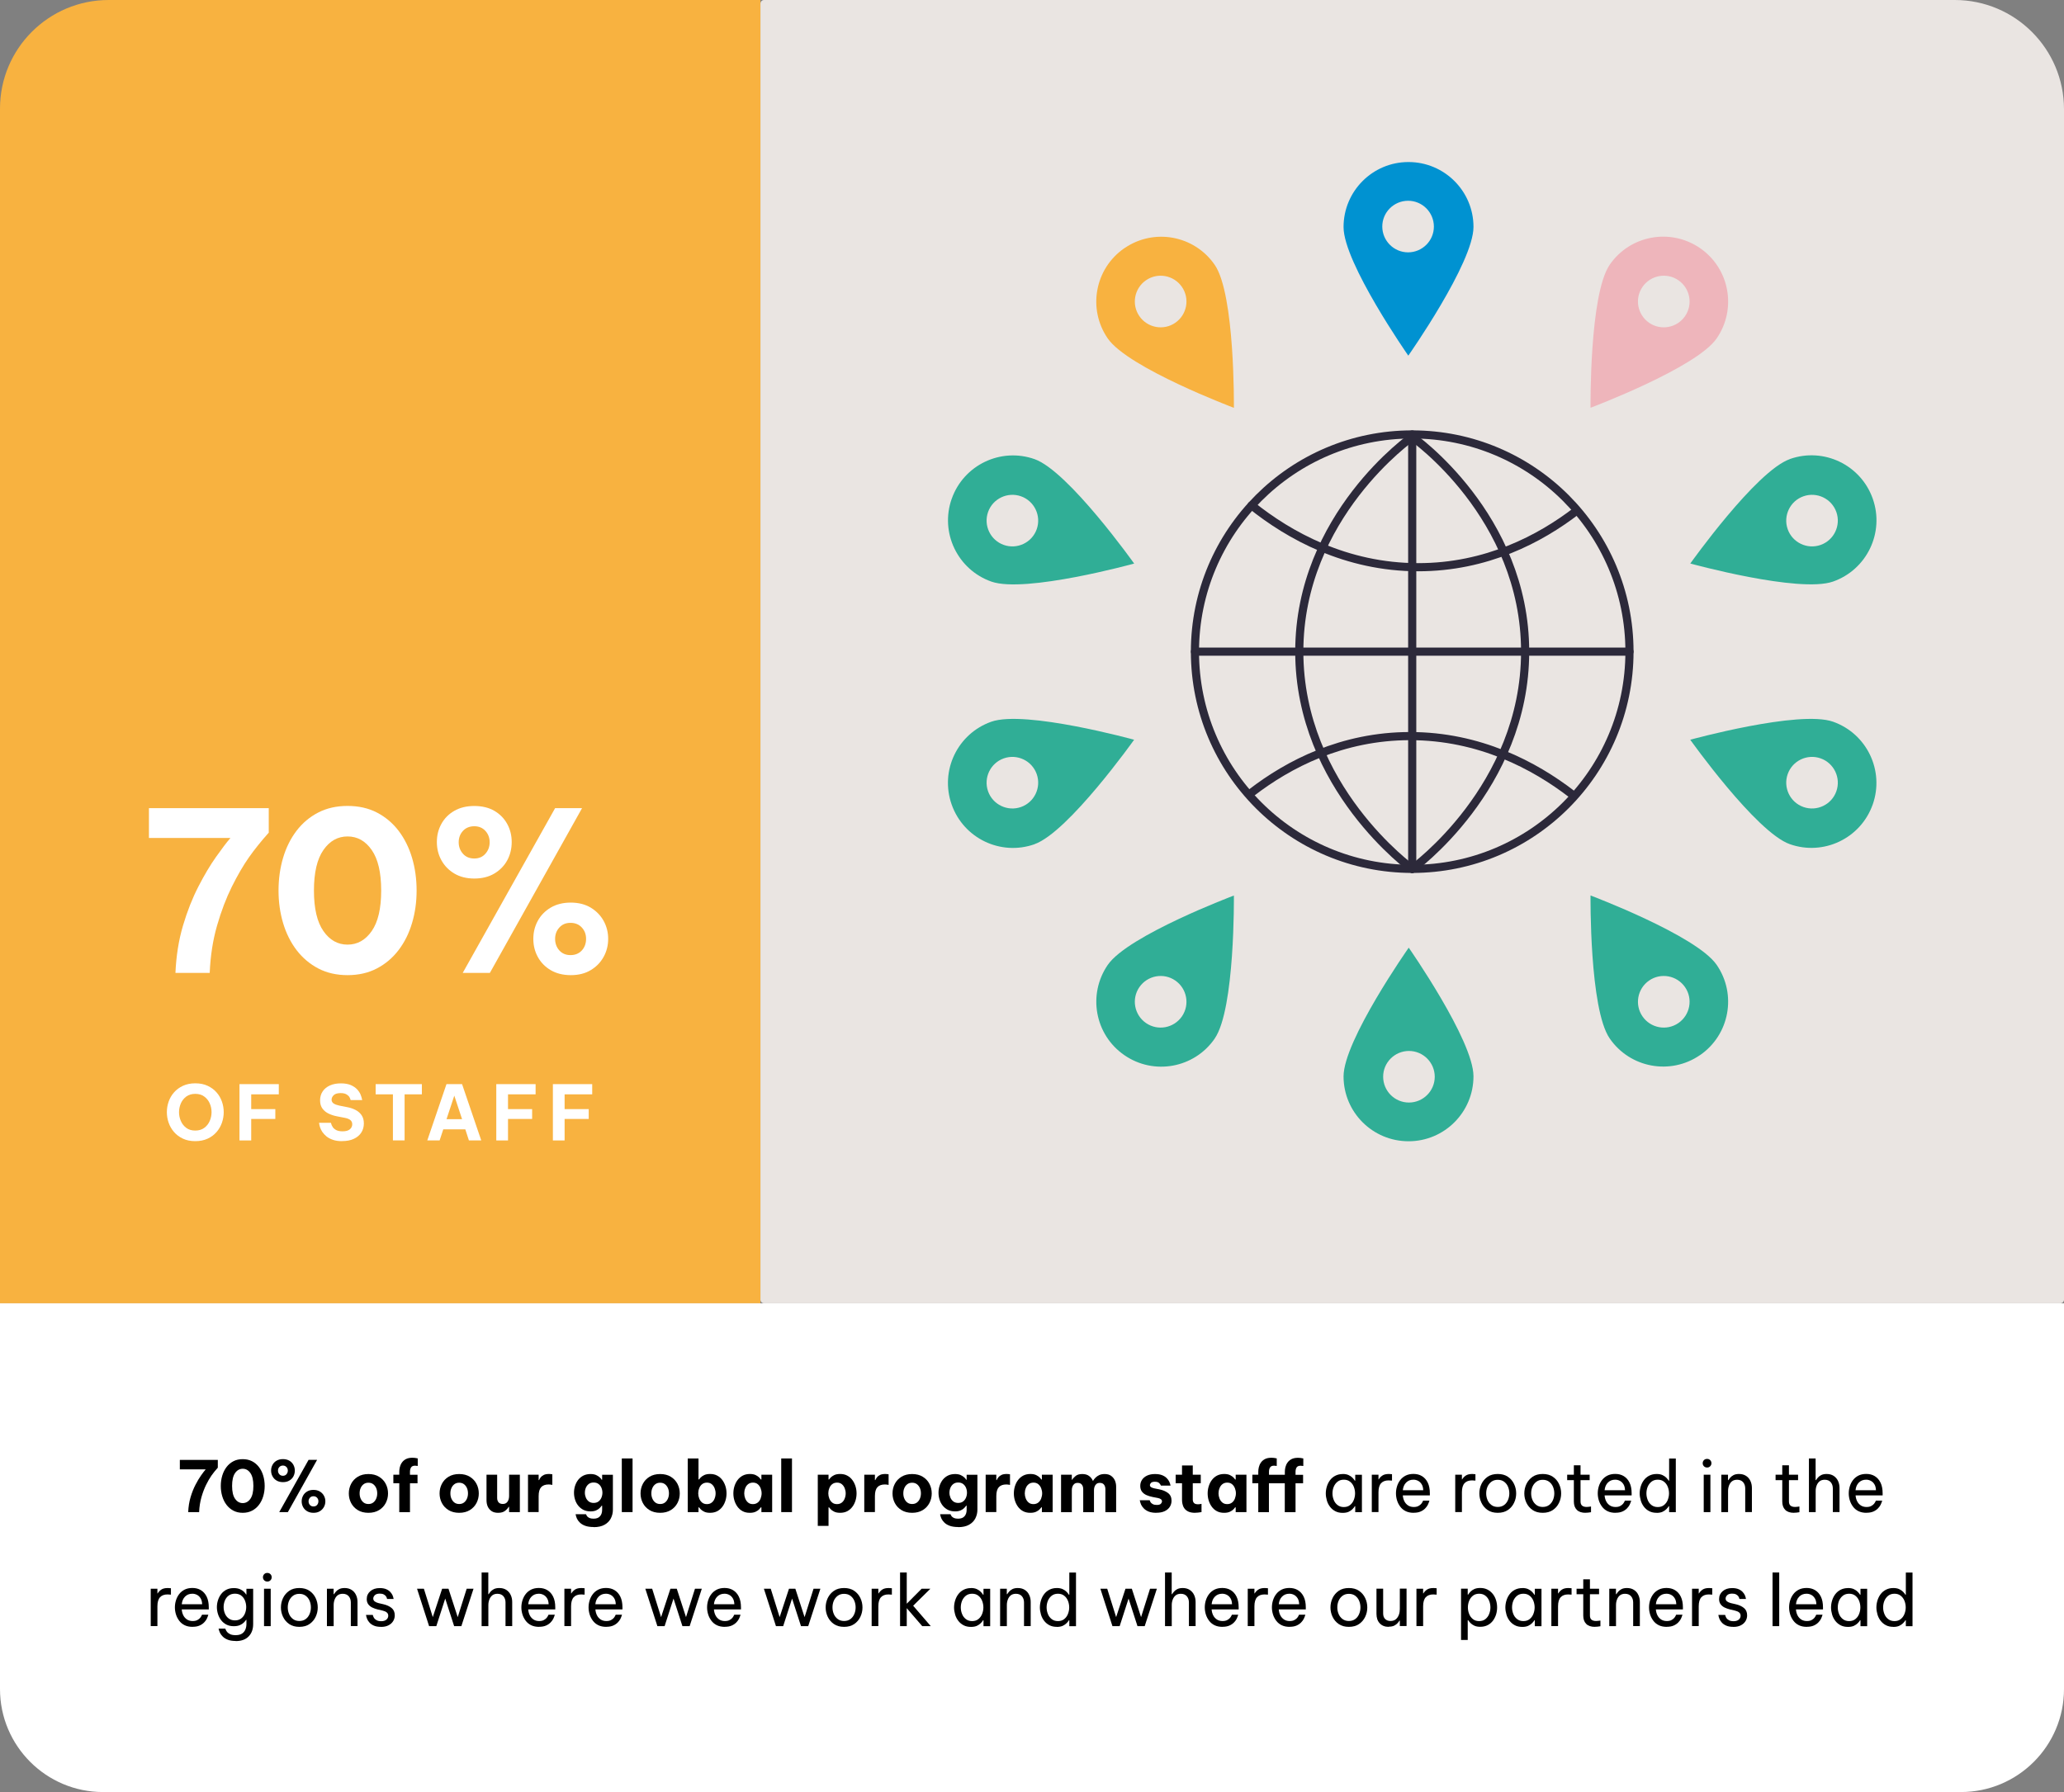 <?xml version="1.0" encoding="UTF-8"?>
<svg id="Layer_2" data-name="Layer 2" xmlns="http://www.w3.org/2000/svg" viewBox="0 0 380 330">
  <rect x="0" y="0" width="380" height="330" fill="#808080" stroke="none"/>
  <defs>
    <style>
      .cls-1 {
        fill: #0092d1;
      }

      .cls-1, .cls-2, .cls-3, .cls-4, .cls-5, .cls-6, .cls-7 {
        stroke-width: 0px;
      }

      .cls-2 {
        fill: #000;
      }

      .cls-3 {
        fill: #eae5e2;
      }

      .cls-4 {
        fill: #f8b240;
      }

      .cls-8 {
        fill: none;
        stroke: #2c293a;
        stroke-linecap: round;
        stroke-linejoin: round;
        stroke-width: 1.5px;
      }

      .cls-5 {
        fill: #30ae96;
      }

      .cls-6 {
        fill: #eeb5bb;
      }

      .cls-7 {
        fill: #fff;
      }
    </style>
  </defs>
  <g id="Outlined">
    <g>
      <path class="cls-3" d="M140.67,0h219.22c11.1,0,20.11,9.01,20.11,20.11v219.22c0,.37-.3.67-.67.67h-238.66c-.37,0-.67-.3-.67-.67V.67c0-.37.3-.67.67-.67Z"/>
      <path class="cls-4" d="M20,0h120v240H0V20C0,8.96,8.96,0,20,0Z"/>
      <g>
        <path class="cls-7" d="M32.3,179.16c.14-3.14.6-6.05,1.39-8.71.79-2.67,1.74-5.06,2.83-7.18,1.09-2.12,2.17-3.94,3.24-5.45s1.95-2.69,2.67-3.51h-15.01v-5.49h22.06v4.51c-1.39,1.56-2.61,3.07-3.65,4.55-1.04,1.48-2.08,3.27-3.14,5.39-1.05,2.12-1.96,4.51-2.73,7.18-.77,2.67-1.22,5.57-1.35,8.71h-6.31Z"/>
        <path class="cls-7" d="M63.99,179.57c-2.02,0-3.82-.41-5.39-1.23-1.57-.82-2.9-1.95-4-3.38-1.09-1.44-1.92-3.1-2.48-4.98-.56-1.89-.84-3.88-.84-5.99s.28-4.14.84-6.03c.56-1.89,1.39-3.55,2.48-4.98,1.09-1.43,2.43-2.55,4-3.36,1.57-.81,3.37-1.21,5.39-1.21s3.82.4,5.39,1.21c1.57.81,2.9,1.93,4,3.36,1.09,1.44,1.92,3.1,2.48,4.98.56,1.89.84,3.89.84,6.03s-.28,4.1-.84,5.99c-.56,1.89-1.39,3.55-2.48,4.98s-2.43,2.56-4,3.38c-1.57.82-3.37,1.23-5.39,1.23ZM63.99,173.95c1.8,0,3.29-.83,4.45-2.5,1.16-1.67,1.74-4.15,1.74-7.46s-.58-5.79-1.74-7.46c-1.16-1.67-2.64-2.5-4.45-2.5s-3.29.83-4.45,2.5c-1.16,1.67-1.74,4.16-1.74,7.46s.58,5.79,1.74,7.46c1.16,1.67,2.64,2.5,4.45,2.5Z"/>
        <path class="cls-7" d="M87.32,161.78c-1.42,0-2.64-.31-3.67-.92s-1.82-1.43-2.38-2.44c-.56-1.01-.84-2.13-.84-3.36s.27-2.31.82-3.32c.55-1.01,1.34-1.82,2.38-2.42,1.04-.6,2.27-.9,3.69-.9s2.69.3,3.71.9c1.02.6,1.81,1.41,2.36,2.42.55,1.01.82,2.12.82,3.32s-.27,2.35-.82,3.36c-.55,1.01-1.34,1.82-2.38,2.44-1.04.62-2.27.92-3.69.92ZM87.32,158.09c.85,0,1.53-.29,2.05-.88.52-.59.78-1.29.78-2.11s-.26-1.52-.78-2.09c-.52-.57-1.2-.86-2.05-.86s-1.57.29-2.09.86c-.52.57-.78,1.27-.78,2.09s.26,1.52.78,2.11c.52.59,1.22.88,2.09.88ZM85.19,179.16l17.01-30.34h4.96l-16.97,30.34h-5ZM105.08,179.57c-1.42,0-2.65-.31-3.69-.92-1.04-.61-1.83-1.43-2.38-2.44-.55-1.01-.82-2.12-.82-3.32s.27-2.31.82-3.32c.55-1.01,1.34-1.82,2.38-2.44,1.04-.61,2.27-.92,3.69-.92s2.64.31,3.67.92c1.02.62,1.82,1.43,2.38,2.44.56,1.01.84,2.12.84,3.32s-.28,2.31-.84,3.32c-.56,1.01-1.35,1.83-2.38,2.44-1.02.62-2.25.92-3.67.92ZM105.03,175.88c.87,0,1.57-.29,2.09-.86.52-.57.78-1.28.78-2.13s-.26-1.52-.78-2.09c-.52-.57-1.22-.86-2.09-.86s-1.53.29-2.05.86c-.52.57-.78,1.27-.78,2.09s.26,1.56.78,2.13c.52.57,1.2.86,2.05.86Z"/>
      </g>
      <g>
        <path class="cls-7" d="M0,240h380v71.03c0,10.47-8.5,18.97-18.97,18.97H18.97c-10.47,0-18.97-8.5-18.97-18.97v-71.03h0Z"/>
        <g>
          <path class="cls-2" d="M34.65,278.45c.04-1,.19-1.92.44-2.76.25-.84.55-1.6.9-2.27s.69-1.25,1.03-1.73c.34-.48.62-.85.85-1.11h-4.76v-1.74h6.99v1.43c-.44.49-.83.97-1.16,1.44-.33.47-.66,1.04-.99,1.71-.33.67-.62,1.43-.86,2.27-.24.85-.39,1.77-.43,2.76h-2Z"/>
          <path class="cls-2" d="M44.69,278.58c-.64,0-1.21-.13-1.71-.39s-.92-.62-1.27-1.07c-.35-.46-.61-.98-.79-1.58-.18-.6-.27-1.23-.27-1.9s.09-1.31.27-1.91c.18-.6.44-1.12.79-1.58.35-.46.77-.81,1.27-1.07s1.07-.38,1.71-.38,1.21.13,1.71.38c.5.26.92.61,1.27,1.07.35.45.61.98.79,1.58s.27,1.24.27,1.91-.09,1.3-.27,1.9c-.18.6-.44,1.12-.79,1.58s-.77.81-1.27,1.07c-.5.26-1.07.39-1.71.39ZM44.69,276.79c.57,0,1.04-.26,1.41-.79.37-.53.55-1.32.55-2.37s-.18-1.84-.55-2.37c-.37-.53-.84-.79-1.41-.79s-1.04.26-1.41.79c-.37.53-.55,1.32-.55,2.37s.18,1.84.55,2.37c.37.53.84.79,1.41.79Z"/>
          <path class="cls-2" d="M52.09,272.93c-.45,0-.84-.1-1.16-.29-.33-.19-.58-.45-.75-.77-.18-.32-.27-.68-.27-1.07s.09-.73.26-1.05c.17-.32.42-.58.75-.77.33-.19.72-.29,1.17-.29s.85.1,1.18.29c.33.19.57.45.75.77.17.32.26.67.26,1.05s-.09.75-.26,1.07c-.17.32-.42.58-.75.77-.33.2-.72.29-1.17.29ZM52.09,271.76c.27,0,.48-.09.65-.28.16-.19.25-.41.25-.67s-.08-.48-.25-.66c-.17-.18-.38-.27-.65-.27s-.5.09-.66.27c-.17.18-.25.4-.25.66s.08.48.25.67c.16.19.39.28.66.28ZM51.41,278.45l5.4-9.62h1.57l-5.38,9.62h-1.59ZM57.72,278.58c-.45,0-.84-.1-1.17-.29-.33-.2-.58-.45-.75-.77s-.26-.67-.26-1.05.09-.73.26-1.05c.17-.32.42-.58.75-.77.33-.2.72-.29,1.17-.29s.84.1,1.16.29c.32.2.58.45.75.77.18.32.27.67.27,1.05s-.09.73-.27,1.05c-.18.32-.43.58-.75.77-.33.2-.71.29-1.16.29ZM57.71,277.41c.28,0,.5-.09.66-.27.16-.18.25-.41.25-.68s-.08-.48-.25-.66c-.16-.18-.39-.27-.66-.27s-.49.09-.65.27c-.16.18-.25.4-.25.66s.08.49.25.68c.16.18.38.27.65.27Z"/>
          <path class="cls-2" d="M67.83,278.58c-.77,0-1.43-.17-1.96-.5-.54-.33-.95-.77-1.23-1.31-.28-.54-.42-1.13-.42-1.76s.14-1.22.42-1.76.69-.98,1.23-1.31c.54-.33,1.19-.5,1.96-.5s1.43.17,1.96.5c.54.33.95.77,1.23,1.31s.42,1.13.42,1.76-.14,1.22-.42,1.76c-.28.54-.69.98-1.23,1.31-.54.33-1.19.5-1.96.5ZM67.83,276.96c.35,0,.64-.09.88-.27s.42-.42.55-.72.19-.62.19-.97-.06-.68-.19-.98c-.13-.29-.31-.53-.55-.71s-.53-.27-.88-.27-.64.09-.88.27-.43.42-.55.71c-.13.29-.19.62-.19.98s.06.67.19.97.31.54.55.72.54.27.88.27Z"/>
          <path class="cls-2" d="M73.51,278.45v-5.32h-1.09v-1.57h1.09v-.55c0-.25.03-.52.1-.82.07-.29.19-.58.37-.84.18-.27.43-.49.75-.66.32-.17.73-.25,1.23-.25.28,0,.59.04.95.12v1.39c-.21-.03-.37-.05-.48-.05-.36,0-.6.1-.74.31-.14.21-.21.48-.21.81v.55h1.39v1.57h-1.39v5.32h-1.98Z"/>
          <path class="cls-2" d="M84.54,278.58c-.77,0-1.43-.17-1.96-.5-.54-.33-.95-.77-1.23-1.31-.28-.54-.42-1.13-.42-1.76s.14-1.22.42-1.76.69-.98,1.23-1.31c.54-.33,1.19-.5,1.96-.5s1.43.17,1.96.5c.54.33.95.77,1.23,1.31s.42,1.13.42,1.76-.14,1.22-.42,1.76c-.28.54-.69.98-1.23,1.31-.54.33-1.19.5-1.96.5ZM84.54,276.96c.35,0,.64-.09.88-.27s.42-.42.55-.72.19-.62.19-.97-.06-.68-.19-.98c-.13-.29-.31-.53-.55-.71s-.53-.27-.88-.27-.64.09-.88.27-.43.42-.55.71c-.13.29-.19.62-.19.98s.06.67.19.97.31.54.55.72.54.27.88.27Z"/>
          <path class="cls-2" d="M91.71,278.58c-.49,0-.89-.1-1.2-.31s-.55-.49-.71-.84c-.16-.35-.23-.75-.23-1.19v-4.68h1.96v4.29c0,.33.09.6.26.8.17.2.43.3.77.3.29,0,.51-.07.68-.21.17-.14.29-.32.37-.53.08-.22.12-.45.12-.69v-3.96h1.98v6.89h-1.98v-.97h-.08c-.15.27-.38.52-.68.75s-.73.35-1.25.35Z"/>
          <path class="cls-2" d="M97.21,278.45v-6.89h1.96v1h.07c.08-.18.19-.36.32-.53.14-.17.33-.32.57-.43.24-.11.55-.17.94-.17.19,0,.4.02.62.06v1.95c-.25-.05-.48-.08-.68-.08-.62,0-1.07.17-1.38.5-.3.33-.46.88-.46,1.63v2.95h-1.98Z"/>
          <path class="cls-2" d="M109.32,281.2c-.64,0-1.17-.08-1.58-.23s-.74-.35-.98-.59-.42-.47-.53-.71c-.11-.23-.2-.51-.26-.83h1.92c.06.16.14.3.23.41.1.11.24.2.42.29.19.08.44.12.75.12.54,0,.93-.15,1.19-.46.26-.3.38-.7.38-1.2v-.73h-.09c-.09.14-.22.29-.39.46-.17.17-.39.3-.66.42-.27.11-.59.17-.98.17-.51,0-.96-.1-1.34-.29-.38-.2-.7-.46-.96-.79-.26-.33-.45-.7-.57-1.1-.13-.41-.19-.83-.19-1.26s.06-.84.19-1.25c.13-.41.32-.78.57-1.11.26-.33.57-.59.96-.79.38-.19.83-.29,1.34-.29.38,0,.71.06.98.17.27.12.49.26.67.42.18.16.31.31.38.46h.09v-.92h1.98v6.45c0,.57-.13,1.1-.38,1.59s-.64.88-1.16,1.17c-.52.29-1.18.44-1.99.44ZM109.29,276.76c.36,0,.67-.09.9-.27.24-.18.42-.42.54-.71.12-.29.18-.59.18-.9s-.06-.62-.18-.91c-.12-.29-.3-.52-.54-.7-.24-.18-.54-.27-.9-.27s-.65.09-.89.27c-.24.18-.42.42-.54.7-.12.29-.18.59-.18.91s.06.61.18.9c.12.29.3.53.54.71.24.18.54.27.89.27Z"/>
          <path class="cls-2" d="M114.48,278.45v-9.88h1.98v9.88h-1.98Z"/>
          <path class="cls-2" d="M121.54,278.58c-.77,0-1.43-.17-1.96-.5-.54-.33-.95-.77-1.23-1.31-.28-.54-.42-1.13-.42-1.76s.14-1.22.42-1.76.69-.98,1.23-1.31c.54-.33,1.19-.5,1.96-.5s1.43.17,1.96.5c.54.33.95.77,1.23,1.31s.42,1.13.42,1.76-.14,1.22-.42,1.76c-.28.54-.69.98-1.23,1.31-.54.33-1.19.5-1.96.5ZM121.54,276.96c.35,0,.64-.09.88-.27s.42-.42.55-.72.19-.62.19-.97-.06-.68-.19-.98c-.13-.29-.31-.53-.55-.71s-.53-.27-.88-.27-.64.09-.88.27-.43.42-.55.71c-.13.29-.19.62-.19.98s.06.67.19.97.31.54.55.72.54.27.88.27Z"/>
          <path class="cls-2" d="M130.73,278.58c-.44,0-.81-.07-1.09-.21-.29-.14-.5-.3-.66-.46-.15-.16-.25-.28-.29-.34h-.09v.88h-1.98v-9.88h1.98v3.87h.09c.04-.06.14-.17.29-.34.15-.16.37-.32.66-.46.29-.14.65-.21,1.09-.21.51,0,.96.1,1.33.31.38.2.69.48.94.82.25.34.44.73.57,1.15.13.42.19.86.19,1.3s-.06.88-.19,1.3c-.13.42-.31.81-.57,1.15-.25.34-.57.62-.94.82-.38.2-.82.3-1.33.3ZM130.15,276.98c.36,0,.65-.1.89-.29.24-.19.42-.44.53-.75.12-.3.18-.62.18-.94s-.06-.63-.18-.94c-.12-.3-.29-.55-.53-.75-.24-.2-.54-.29-.89-.29s-.65.1-.89.29c-.24.19-.42.44-.53.75-.12.3-.18.62-.18.94s.06.63.18.94c.12.3.29.55.53.75.24.2.54.29.89.29Z"/>
          <path class="cls-2" d="M138.05,271.43c.44,0,.81.07,1.09.21.29.14.5.3.66.46.15.17.24.28.28.34h.1v-.88h1.98v6.89h-1.98v-.88h-.1c-.04.06-.13.17-.28.34-.15.17-.37.32-.66.46-.29.14-.65.21-1.09.21-.51,0-.96-.1-1.33-.3-.38-.2-.69-.48-.94-.82s-.44-.73-.57-1.15c-.13-.42-.19-.86-.19-1.3s.06-.88.19-1.3c.13-.42.31-.81.57-1.15.25-.34.57-.62.94-.82.38-.2.82-.31,1.33-.31ZM138.62,273.02c-.36,0-.65.1-.89.29-.24.19-.42.44-.53.75-.12.3-.18.62-.18.94s.06.63.18.94c.12.3.29.55.53.75.24.2.54.29.89.29s.65-.1.89-.29c.24-.19.42-.44.53-.75s.18-.62.18-.94-.06-.63-.18-.94c-.12-.3-.29-.55-.53-.75-.24-.2-.54-.29-.89-.29Z"/>
          <path class="cls-2" d="M143.83,278.45v-9.88h1.98v9.88h-1.98Z"/>
          <path class="cls-2" d="M150.56,280.98v-9.42h1.98v.88h.09c.04-.06.14-.17.29-.34.15-.16.37-.32.66-.46.29-.14.65-.21,1.09-.21.51,0,.96.1,1.33.31.38.2.69.48.94.82.25.34.44.73.57,1.15.13.42.19.86.19,1.3s-.06.88-.19,1.3c-.13.42-.31.81-.57,1.15-.25.34-.57.62-.94.82-.38.2-.82.3-1.33.3-.44,0-.81-.07-1.09-.21-.29-.14-.5-.3-.66-.46-.15-.16-.25-.28-.29-.34h-.09v3.42h-1.98ZM152.5,275c0,.32.06.63.18.94.12.3.29.55.53.75.24.2.54.29.89.29s.65-.1.89-.29c.24-.19.42-.44.53-.75.12-.3.18-.62.18-.94s-.06-.63-.18-.94c-.12-.3-.29-.55-.53-.75-.24-.2-.54-.29-.89-.29s-.65.1-.89.29c-.24.19-.42.44-.53.75-.12.3-.18.62-.18.94Z"/>
          <path class="cls-2" d="M159.12,278.45v-6.89h1.96v1h.07c.08-.18.19-.36.32-.53.14-.17.33-.32.57-.43.24-.11.55-.17.94-.17.19,0,.4.02.62.06v1.95c-.25-.05-.48-.08-.68-.08-.62,0-1.07.17-1.38.5-.3.33-.46.88-.46,1.63v2.95h-1.98Z"/>
          <path class="cls-2" d="M167.93,278.58c-.77,0-1.43-.17-1.96-.5-.54-.33-.95-.77-1.23-1.31-.28-.54-.42-1.13-.42-1.76s.14-1.22.42-1.76.69-.98,1.23-1.31c.54-.33,1.19-.5,1.96-.5s1.43.17,1.96.5c.54.33.95.77,1.23,1.31s.42,1.13.42,1.76-.14,1.22-.42,1.76c-.28.54-.69.98-1.23,1.31-.54.33-1.19.5-1.96.5ZM167.93,276.96c.35,0,.64-.09.88-.27s.42-.42.55-.72.19-.62.19-.97-.06-.68-.19-.98c-.13-.29-.31-.53-.55-.71s-.53-.27-.88-.27-.64.09-.88.27-.43.42-.55.71c-.13.29-.19.62-.19.98s.06.67.19.97.31.54.55.72.54.27.88.27Z"/>
          <path class="cls-2" d="M176.43,281.2c-.64,0-1.17-.08-1.58-.23s-.74-.35-.98-.59-.42-.47-.53-.71c-.11-.23-.2-.51-.26-.83h1.92c.06.16.14.3.23.41.1.11.24.2.42.29.19.08.44.12.75.12.54,0,.93-.15,1.19-.46.26-.3.38-.7.38-1.2v-.73h-.09c-.09.14-.22.29-.39.46-.17.17-.39.3-.66.42-.27.11-.59.17-.98.17-.51,0-.96-.1-1.34-.29-.38-.2-.7-.46-.96-.79-.26-.33-.45-.7-.57-1.1-.13-.41-.19-.83-.19-1.26s.06-.84.19-1.25c.13-.41.32-.78.57-1.11.26-.33.57-.59.96-.79.38-.19.83-.29,1.34-.29.38,0,.71.06.98.17.27.12.49.26.67.42.18.16.31.31.38.46h.09v-.92h1.98v6.45c0,.57-.13,1.1-.38,1.59s-.64.88-1.16,1.17c-.52.29-1.18.44-1.99.44ZM176.41,276.76c.36,0,.67-.09.9-.27.24-.18.42-.42.54-.71.12-.29.18-.59.18-.9s-.06-.62-.18-.91c-.12-.29-.3-.52-.54-.7-.24-.18-.54-.27-.9-.27s-.65.09-.89.27c-.24.18-.42.42-.54.7-.12.29-.18.59-.18.91s.06.61.18.9c.12.29.3.53.54.71.24.18.54.27.89.27Z"/>
          <path class="cls-2" d="M181.47,278.45v-6.89h1.96v1h.07c.08-.18.19-.36.32-.53.14-.17.33-.32.57-.43.24-.11.55-.17.94-.17.19,0,.4.02.62.06v1.95c-.25-.05-.48-.08-.68-.08-.62,0-1.07.17-1.38.5-.3.33-.46.88-.46,1.63v2.95h-1.98Z"/>
          <path class="cls-2" d="M189.69,271.43c.44,0,.81.07,1.09.21.29.14.5.3.66.46.15.17.24.28.28.34h.1v-.88h1.98v6.89h-1.98v-.88h-.1c-.04.06-.13.17-.28.34-.15.17-.37.32-.66.46-.29.14-.65.21-1.09.21-.51,0-.96-.1-1.33-.3-.38-.2-.69-.48-.94-.82s-.44-.73-.57-1.15c-.13-.42-.19-.86-.19-1.3s.06-.88.19-1.3c.13-.42.31-.81.57-1.15.25-.34.57-.62.94-.82.38-.2.82-.31,1.33-.31ZM190.27,273.02c-.36,0-.65.1-.89.29-.24.19-.42.44-.53.75-.12.3-.18.62-.18.94s.06.63.18.94c.12.3.29.55.53.75.24.2.54.29.89.29s.65-.1.89-.29c.24-.19.42-.44.53-.75s.18-.62.18-.94-.06-.63-.18-.94c-.12-.3-.29-.55-.53-.75-.24-.2-.54-.29-.89-.29Z"/>
          <path class="cls-2" d="M195.35,278.45v-6.89h1.98v.94h.06c.15-.25.37-.49.66-.72.29-.23.7-.34,1.21-.34s.94.12,1.25.36c.32.24.55.54.7.9h.03c.11-.2.26-.4.45-.59.19-.19.42-.35.7-.48s.61-.19.99-.19c.48,0,.87.11,1.18.33s.54.5.7.85c.15.35.23.73.23,1.12v4.72h-1.98v-4.22c0-.34-.08-.62-.25-.84-.17-.22-.42-.33-.76-.33-.26,0-.47.06-.63.19-.16.13-.28.3-.35.5-.07.2-.11.41-.11.63v4.07h-1.98v-4.22c0-.34-.08-.62-.25-.84-.17-.22-.42-.33-.76-.33-.26,0-.47.06-.63.19-.16.13-.28.3-.35.5-.07.2-.11.41-.11.63v4.07h-1.98Z"/>
          <path class="cls-2" d="M212.89,278.58c-.57,0-1.04-.08-1.42-.23-.37-.16-.67-.35-.89-.58-.22-.23-.39-.46-.49-.69s-.19-.5-.25-.81h1.83c.05.17.12.32.21.43.09.11.22.21.4.3.17.09.41.13.7.13.36,0,.61-.07.75-.22.13-.15.2-.29.2-.44,0-.31-.26-.52-.77-.62l-.94-.18c-.4-.08-.77-.19-1.12-.34-.35-.15-.63-.36-.85-.64-.21-.27-.32-.63-.32-1.06s.11-.79.32-1.12c.22-.33.53-.59.93-.78s.89-.29,1.45-.29c.53,0,.97.07,1.32.21.35.14.63.32.84.53.21.21.36.42.47.64.1.21.19.46.25.75h-1.77c-.1-.23-.24-.41-.4-.53-.16-.12-.4-.18-.73-.18s-.57.07-.7.2c-.13.13-.2.28-.2.42,0,.17.08.3.23.39.15.09.35.16.59.21l.9.18c.66.13,1.2.36,1.62.68.42.32.64.79.64,1.41,0,.42-.11.79-.32,1.13-.22.34-.53.6-.95.8s-.93.29-1.53.29Z"/>
          <path class="cls-2" d="M220.05,278.58c-.54,0-.97-.08-1.29-.24-.32-.16-.56-.36-.73-.61-.17-.25-.27-.51-.33-.79s-.08-.53-.08-.77v-3.04h-1.17v-1.57h1.17v-1.7h1.98v1.7h1.47v1.57h-1.47v2.99c0,.29.08.51.23.66.15.16.41.23.76.23.16,0,.36-.03.62-.08v1.52c-.47.08-.86.12-1.17.12Z"/>
          <path class="cls-2" d="M225.37,271.43c.44,0,.81.07,1.09.21.29.14.5.3.66.46.15.17.24.28.28.34h.1v-.88h1.98v6.89h-1.98v-.88h-.1c-.04.06-.13.17-.28.34-.15.17-.37.32-.66.46-.29.14-.65.21-1.09.21-.51,0-.96-.1-1.33-.3-.38-.2-.69-.48-.94-.82s-.44-.73-.57-1.15c-.13-.42-.19-.86-.19-1.3s.06-.88.19-1.3c.13-.42.31-.81.57-1.15.25-.34.57-.62.94-.82.38-.2.82-.31,1.33-.31ZM225.94,273.02c-.36,0-.65.1-.89.29-.24.19-.42.44-.53.75-.12.3-.18.62-.18.94s.06.63.18.94c.12.3.29.55.53.75.24.2.54.29.89.29s.65-.1.89-.29c.24-.19.42-.44.53-.75s.18-.62.18-.94-.06-.63-.18-.94c-.12-.3-.29-.55-.53-.75-.24-.2-.54-.29-.89-.29Z"/>
          <path class="cls-2" d="M231.66,278.45v-5.32h-1.09v-1.57h1.09v-.55c0-.25.03-.52.1-.82.07-.29.19-.58.37-.84.18-.27.43-.49.75-.66.32-.17.73-.25,1.23-.25.28,0,.59.04.95.12v1.39c-.21-.03-.37-.05-.48-.05-.36,0-.6.1-.74.31-.14.21-.21.48-.21.81v.55h2.92v-.55c0-.25.03-.52.1-.82.07-.29.19-.58.37-.84.18-.27.43-.49.75-.66.32-.17.73-.25,1.23-.25.28,0,.59.04.95.12v1.39c-.21-.03-.37-.05-.48-.05-.36,0-.61.1-.75.31-.13.21-.2.48-.2.81v.55h1.39v1.57h-1.39v5.32h-1.98v-5.32h-2.92v5.32h-1.98Z"/>
          <path class="cls-2" d="M247.21,271.43c.43,0,.8.07,1.09.21.29.14.53.3.71.49s.32.36.42.53h.08v-1.09h1.23v6.89h-1.23v-1.09h-.08c-.1.17-.23.34-.42.53s-.42.35-.71.49c-.29.13-.66.2-1.09.2-.52,0-.98-.1-1.36-.3-.39-.2-.72-.48-.98-.82-.26-.34-.46-.73-.58-1.15s-.2-.86-.2-1.3.07-.88.2-1.3c.13-.42.32-.81.58-1.15.26-.34.58-.62.98-.82.39-.2.84-.31,1.36-.31ZM247.41,272.48c-.46,0-.84.12-1.16.37-.31.25-.54.56-.7.94-.15.38-.23.78-.23,1.21s.08.82.23,1.2c.15.39.38.7.7.95s.7.37,1.16.37.84-.12,1.15-.37.54-.56.69-.95c.15-.39.23-.79.23-1.2s-.08-.83-.23-1.21c-.15-.38-.38-.7-.69-.94-.31-.25-.69-.37-1.15-.37Z"/>
          <path class="cls-2" d="M252.56,278.45v-6.89h1.23v.86h.05c.15-.26.36-.49.65-.69.29-.2.69-.3,1.21-.3.15,0,.34.01.58.04v1.18c-.27-.03-.48-.04-.62-.04-.6,0-1.06.17-1.38.51-.32.34-.49.9-.49,1.67v3.65h-1.23Z"/>
          <path class="cls-2" d="M260.27,278.58c-.56,0-1.05-.1-1.46-.3-.41-.2-.75-.48-1.01-.83s-.46-.73-.59-1.15c-.13-.42-.2-.85-.2-1.29s.06-.86.19-1.29c.13-.42.32-.81.59-1.16.26-.35.6-.62,1-.83.4-.2.88-.31,1.44-.31.59,0,1.11.13,1.56.4.45.27.81.67,1.07,1.2.26.53.39,1.19.39,1.99v.36h-4.98c.03.39.12.75.28,1.07.16.33.39.58.68.78.29.19.65.29,1.05.29.36,0,.64-.06.86-.18.22-.12.4-.25.53-.41s.24-.35.34-.58h1.16c-.09.3-.19.56-.3.78s-.28.44-.49.66c-.22.22-.49.41-.83.56-.34.15-.76.23-1.26.23ZM258.27,274.42h3.76c-.02-.45-.11-.82-.29-1.1-.17-.28-.39-.49-.66-.63-.27-.14-.55-.21-.86-.21-.55,0-.99.18-1.34.53-.35.35-.55.82-.61,1.41Z"/>
          <path class="cls-2" d="M267.92,278.45v-6.89h1.23v.86h.05c.15-.26.36-.49.65-.69.29-.2.69-.3,1.21-.3.15,0,.34.01.58.04v1.18c-.27-.03-.48-.04-.62-.04-.6,0-1.06.17-1.38.51-.32.34-.49.9-.49,1.67v3.65h-1.23Z"/>
          <path class="cls-2" d="M275.75,278.58c-.74,0-1.36-.17-1.86-.51-.5-.34-.88-.79-1.14-1.33-.26-.55-.39-1.12-.39-1.73s.13-1.19.39-1.74c.26-.54.64-.98,1.14-1.33.5-.34,1.12-.51,1.86-.51s1.36.17,1.86.51c.5.34.88.78,1.14,1.33.26.54.39,1.12.39,1.74s-.13,1.18-.39,1.73c-.26.55-.64.99-1.14,1.33-.5.34-1.12.51-1.86.51ZM275.75,277.5c.47,0,.86-.12,1.18-.36.32-.24.55-.55.71-.93.16-.38.24-.79.24-1.21s-.08-.84-.24-1.22c-.16-.38-.4-.68-.71-.92-.32-.24-.71-.36-1.18-.36s-.85.12-1.17.36-.56.55-.72.92c-.16.38-.24.78-.24,1.22s.08.83.24,1.21c.16.38.4.69.72.93.32.24.71.36,1.17.36Z"/>
          <path class="cls-2" d="M284.03,278.58c-.74,0-1.36-.17-1.86-.51-.5-.34-.88-.79-1.14-1.33-.26-.55-.39-1.12-.39-1.73s.13-1.19.39-1.74c.26-.54.64-.98,1.14-1.33.5-.34,1.12-.51,1.86-.51s1.36.17,1.86.51c.5.34.88.78,1.14,1.33.26.54.39,1.12.39,1.74s-.13,1.18-.39,1.73c-.26.55-.64.99-1.14,1.33-.5.34-1.12.51-1.86.51ZM284.03,277.5c.47,0,.86-.12,1.18-.36.32-.24.55-.55.71-.93.16-.38.24-.79.24-1.21s-.08-.84-.24-1.22c-.16-.38-.4-.68-.71-.92-.32-.24-.71-.36-1.18-.36s-.85.12-1.17.36-.56.55-.72.92c-.16.38-.24.78-.24,1.22s.08.83.24,1.21c.16.38.4.69.72.93.32.24.71.36,1.17.36Z"/>
          <path class="cls-2" d="M291.91,278.58c-.71,0-1.25-.18-1.61-.55-.36-.36-.54-.88-.54-1.53v-3.93h-1.23v-1.01h1.23v-1.73h1.23v1.73h1.68v1.01h-1.68v3.93c0,.35.1.6.29.76.19.16.47.24.83.24.19,0,.46-.03.81-.08v1.05c-.4.07-.74.1-1.01.1Z"/>
          <path class="cls-2" d="M297.42,278.58c-.56,0-1.05-.1-1.46-.3-.41-.2-.75-.48-1.01-.83s-.46-.73-.59-1.15c-.13-.42-.2-.85-.2-1.29s.06-.86.19-1.29c.13-.42.32-.81.59-1.16.26-.35.6-.62,1-.83.4-.2.88-.31,1.44-.31.59,0,1.11.13,1.56.4.45.27.81.67,1.07,1.2.26.53.39,1.19.39,1.99v.36h-4.98c.03.39.12.75.28,1.07.16.33.39.58.68.78.29.19.65.29,1.05.29.36,0,.64-.06.86-.18.22-.12.4-.25.53-.41s.24-.35.34-.58h1.16c-.09.3-.19.56-.3.78s-.28.44-.49.66c-.22.22-.49.41-.83.56-.34.15-.76.23-1.26.23ZM295.42,274.42h3.76c-.02-.45-.11-.82-.29-1.1-.17-.28-.39-.49-.66-.63-.27-.14-.55-.21-.86-.21-.55,0-.99.18-1.34.53-.35.35-.55.82-.61,1.41Z"/>
          <path class="cls-2" d="M305,278.58c-.52,0-.98-.1-1.36-.3-.39-.2-.72-.48-.98-.82-.26-.34-.46-.73-.58-1.15s-.2-.86-.2-1.3.07-.88.2-1.3c.13-.42.32-.81.58-1.15.26-.34.58-.62.98-.82.39-.2.84-.31,1.36-.31.43,0,.8.07,1.09.21.29.14.53.3.71.49s.32.36.42.53h.08v-4.08h1.23v9.88h-1.23v-1.09h-.08c-.1.17-.23.34-.42.53s-.42.35-.71.49c-.29.13-.66.2-1.09.2ZM305.21,277.52c.46,0,.84-.12,1.15-.37s.54-.56.69-.95c.15-.39.23-.79.23-1.2s-.08-.83-.23-1.21c-.15-.38-.38-.7-.69-.94-.31-.25-.69-.37-1.15-.37s-.84.12-1.16.37c-.31.25-.54.56-.7.94-.15.38-.23.78-.23,1.21s.08.82.23,1.2c.15.39.38.7.7.95s.7.37,1.16.37Z"/>
          <path class="cls-2" d="M314.29,270.24c-.23,0-.43-.08-.58-.23-.15-.16-.23-.34-.23-.56s.08-.42.23-.57c.15-.16.34-.23.58-.23s.42.08.57.23c.16.16.23.35.23.57s-.08.4-.23.56c-.16.16-.35.23-.57.23ZM313.67,278.45v-6.89h1.23v6.89h-1.23Z"/>
          <path class="cls-2" d="M316.91,278.45v-6.89h1.23v1h.08c.06-.1.16-.25.31-.43.14-.18.35-.34.62-.49.27-.14.61-.21,1.01-.21.5,0,.93.11,1.29.34.36.23.63.54.81.93.19.39.28.83.28,1.31v4.43h-1.23v-4.35c0-.46-.13-.84-.38-1.14-.26-.3-.63-.46-1.11-.46-.39,0-.71.1-.95.29s-.42.45-.54.77c-.12.32-.18.65-.18,1.01v3.89h-1.23Z"/>
          <path class="cls-2" d="M330.28,278.58c-.71,0-1.25-.18-1.61-.55-.36-.36-.54-.88-.54-1.53v-3.93h-1.23v-1.01h1.23v-1.73h1.23v1.73h1.68v1.01h-1.68v3.93c0,.35.1.6.29.76.19.16.47.24.83.24.19,0,.46-.03.81-.08v1.05c-.4.07-.74.1-1.01.1Z"/>
          <path class="cls-2" d="M333.04,278.45v-9.88h1.23v3.99h.08c.06-.1.16-.25.31-.43.14-.18.35-.34.62-.49.27-.14.61-.21,1.01-.21.5,0,.93.11,1.29.34.35.23.63.54.81.93.19.39.28.83.28,1.31v4.43h-1.23v-4.35c0-.46-.13-.84-.38-1.14-.26-.3-.63-.46-1.11-.46-.39,0-.71.1-.95.29-.24.2-.42.45-.54.77-.12.32-.18.65-.18,1.01v3.89h-1.23Z"/>
          <path class="cls-2" d="M343.63,278.58c-.56,0-1.05-.1-1.46-.3-.41-.2-.75-.48-1.01-.83s-.46-.73-.59-1.15c-.13-.42-.2-.85-.2-1.29s.06-.86.19-1.29c.13-.42.32-.81.59-1.16.26-.35.6-.62,1-.83.4-.2.88-.31,1.44-.31.59,0,1.11.13,1.56.4.45.27.81.67,1.07,1.2.26.53.39,1.19.39,1.99v.36h-4.98c.03.39.12.75.28,1.07.16.33.39.58.68.78.29.19.65.29,1.05.29.36,0,.64-.06.86-.18.22-.12.4-.25.53-.41s.24-.35.34-.58h1.16c-.09.3-.19.56-.3.78s-.28.44-.49.66c-.22.22-.49.41-.83.56-.34.15-.76.23-1.26.23ZM341.62,274.42h3.76c-.02-.45-.11-.82-.29-1.1-.17-.28-.39-.49-.66-.63-.27-.14-.55-.21-.86-.21-.55,0-.99.18-1.34.53-.35.35-.55.82-.61,1.41Z"/>
          <path class="cls-2" d="M27.75,299.45v-6.89h1.23v.86h.05c.15-.26.36-.49.65-.69.29-.2.69-.3,1.21-.3.15,0,.34.01.58.04v1.18c-.27-.03-.48-.04-.62-.04-.6,0-1.06.17-1.38.51-.32.34-.49.9-.49,1.67v3.65h-1.23Z"/>
          <path class="cls-2" d="M35.46,299.58c-.56,0-1.05-.1-1.46-.3-.41-.2-.75-.48-1.01-.83s-.46-.73-.59-1.15c-.13-.42-.2-.85-.2-1.29s.06-.86.19-1.29c.13-.42.32-.81.59-1.16.26-.35.6-.62,1-.83.4-.2.88-.31,1.44-.31.59,0,1.11.13,1.56.4.45.27.81.67,1.07,1.2.26.53.39,1.19.39,1.99v.36h-4.98c.03.39.12.75.28,1.07.16.33.39.58.68.78.29.19.65.29,1.05.29.36,0,.64-.06.86-.18.22-.12.4-.25.53-.41s.24-.35.34-.58h1.16c-.09.3-.19.56-.3.78s-.28.44-.49.66c-.22.22-.49.41-.83.56-.34.15-.76.23-1.26.23ZM33.46,295.42h3.76c-.02-.45-.11-.82-.29-1.1-.17-.28-.39-.49-.66-.63-.27-.14-.55-.21-.86-.21-.55,0-.99.18-1.34.53-.35.35-.55.82-.61,1.41Z"/>
          <path class="cls-2" d="M43.37,302.18c-.57,0-1.05-.08-1.43-.23-.38-.15-.69-.34-.92-.57s-.4-.46-.51-.68c-.11-.23-.2-.49-.27-.79h1.24c.09.24.19.44.32.6.13.16.31.29.57.42.25.12.59.18,1.01.18.5,0,.9-.1,1.18-.29.29-.19.49-.45.62-.76.13-.31.19-.64.19-.99v-.79h-.06c-.09.15-.22.31-.41.5-.19.19-.43.35-.73.48s-.68.2-1.12.2c-.52,0-.98-.1-1.37-.3s-.71-.47-.97-.81c-.26-.34-.45-.71-.58-1.13s-.2-.84-.2-1.27.07-.86.2-1.27.32-.79.58-1.13c.26-.34.58-.61.97-.81s.85-.3,1.37-.3c.44,0,.81.07,1.12.2.3.13.55.29.73.47.19.18.32.35.41.51h.06v-1.05h1.24v6.49c0,.96-.28,1.72-.84,2.29s-1.35.85-2.39.85ZM43.26,298.39c.46,0,.84-.12,1.15-.36s.54-.54.69-.92c.15-.37.23-.77.23-1.18s-.08-.81-.23-1.19c-.15-.38-.38-.68-.69-.92-.31-.23-.69-.35-1.15-.35s-.85.12-1.16.35c-.31.23-.54.54-.7.92-.15.38-.23.77-.23,1.19s.08.81.23,1.18c.15.37.38.68.7.92s.7.36,1.16.36Z"/>
          <path class="cls-2" d="M49.22,291.24c-.23,0-.43-.08-.58-.23-.15-.16-.23-.34-.23-.56s.08-.42.23-.57c.15-.16.34-.23.58-.23s.42.08.57.23c.16.16.23.35.23.57s-.08.4-.23.56c-.16.16-.35.23-.57.23ZM48.61,299.45v-6.89h1.23v6.89h-1.23Z"/>
          <path class="cls-2" d="M55.11,299.58c-.74,0-1.36-.17-1.86-.51-.5-.34-.88-.79-1.14-1.33-.26-.55-.39-1.12-.39-1.73s.13-1.19.39-1.74c.26-.54.64-.98,1.14-1.33.5-.34,1.12-.51,1.86-.51s1.36.17,1.86.51c.5.34.88.78,1.14,1.33.26.54.39,1.12.39,1.74s-.13,1.18-.39,1.73c-.26.55-.64.99-1.14,1.33-.5.34-1.12.51-1.86.51ZM55.11,298.5c.47,0,.86-.12,1.18-.36.32-.24.55-.55.71-.93.16-.38.24-.79.24-1.21s-.08-.84-.24-1.22c-.16-.38-.4-.68-.71-.92-.32-.24-.71-.36-1.18-.36s-.85.12-1.17.36-.56.55-.72.92c-.16.38-.24.78-.24,1.22s.08.83.24,1.21c.16.38.4.69.72.93.32.24.71.36,1.17.36Z"/>
          <path class="cls-2" d="M60.19,299.45v-6.89h1.23v1h.08c.06-.1.16-.25.31-.43.14-.18.35-.34.62-.49.27-.14.61-.21,1.01-.21.5,0,.93.11,1.29.34.36.23.63.54.81.93.19.39.28.83.28,1.31v4.43h-1.23v-4.35c0-.46-.13-.84-.38-1.14-.26-.3-.63-.46-1.11-.46-.39,0-.71.1-.95.29s-.42.45-.54.77c-.12.32-.18.65-.18,1.01v3.89h-1.23Z"/>
          <path class="cls-2" d="M70.16,299.58c-.53,0-.96-.07-1.31-.22s-.61-.33-.81-.55c-.2-.22-.35-.44-.44-.66-.1-.22-.17-.48-.22-.77h1.25c.06.23.14.43.24.58.1.15.26.29.47.4.21.12.5.18.85.18.41,0,.72-.1.95-.29.23-.2.34-.44.34-.72,0-.25-.09-.45-.27-.6-.18-.15-.43-.26-.76-.34l-.94-.22c-.35-.09-.67-.2-.98-.35-.3-.15-.55-.35-.73-.6-.19-.26-.28-.57-.28-.96,0-.59.22-1.07.66-1.45s1.02-.57,1.73-.57c.48,0,.87.07,1.18.2.31.13.56.3.75.5.19.2.32.4.42.6.09.2.16.43.21.7h-1.2c-.05-.2-.12-.36-.21-.49-.09-.13-.23-.24-.41-.34-.18-.1-.42-.15-.73-.15-.42,0-.72.1-.91.29-.19.19-.29.4-.29.62s.09.39.27.53c.18.13.41.24.7.31l.95.22c.59.14,1.08.37,1.46.68.39.32.58.77.58,1.36,0,.38-.1.73-.3,1.06-.2.33-.49.58-.86.77-.37.19-.83.29-1.36.29Z"/>
          <path class="cls-2" d="M79,299.45l-2.22-6.89h1.26l1.64,5.23,1.72-5.23h1.17l1.7,5.23,1.65-5.23h1.26l-2.24,6.89h-1.33l-1.64-5.08-1.64,5.08h-1.34Z"/>
          <path class="cls-2" d="M88.67,299.45v-9.88h1.23v3.99h.08c.06-.1.16-.25.31-.43.14-.18.35-.34.62-.49.27-.14.61-.21,1.01-.21.5,0,.93.11,1.29.34.35.23.63.54.81.93.19.39.28.83.28,1.31v4.43h-1.23v-4.35c0-.46-.13-.84-.38-1.14-.26-.3-.63-.46-1.11-.46-.39,0-.71.1-.95.29-.24.2-.42.45-.54.77-.12.32-.18.65-.18,1.01v3.89h-1.23Z"/>
          <path class="cls-2" d="M99.25,299.58c-.56,0-1.05-.1-1.46-.3-.41-.2-.75-.48-1.01-.83s-.46-.73-.59-1.15c-.13-.42-.2-.85-.2-1.29s.06-.86.19-1.29c.13-.42.32-.81.59-1.16.26-.35.6-.62,1-.83.4-.2.88-.31,1.44-.31.59,0,1.11.13,1.56.4.45.27.81.67,1.07,1.2.26.53.39,1.19.39,1.99v.36h-4.98c.03.39.12.75.28,1.07.16.33.39.58.68.78.29.19.65.29,1.05.29.36,0,.64-.06.86-.18.22-.12.4-.25.53-.41s.24-.35.34-.58h1.16c-.09.3-.19.56-.3.78s-.28.44-.49.66c-.22.22-.49.41-.83.56-.34.15-.76.23-1.26.23ZM97.25,295.42h3.76c-.02-.45-.11-.82-.29-1.1-.17-.28-.39-.49-.66-.63-.27-.14-.55-.21-.86-.21-.55,0-.99.18-1.34.53-.35.35-.55.82-.61,1.41Z"/>
          <path class="cls-2" d="M103.91,299.45v-6.89h1.23v.86h.05c.15-.26.36-.49.65-.69.29-.2.69-.3,1.21-.3.15,0,.34.01.58.04v1.18c-.27-.03-.48-.04-.62-.04-.6,0-1.06.17-1.38.51-.32.34-.49.9-.49,1.67v3.65h-1.23Z"/>
          <path class="cls-2" d="M111.62,299.58c-.56,0-1.05-.1-1.46-.3-.41-.2-.75-.48-1.01-.83s-.46-.73-.59-1.15c-.13-.42-.2-.85-.2-1.29s.06-.86.19-1.29c.13-.42.32-.81.59-1.16.26-.35.6-.62,1-.83.4-.2.88-.31,1.44-.31.59,0,1.11.13,1.56.4.45.27.81.67,1.07,1.2.26.53.39,1.19.39,1.99v.36h-4.98c.03.39.12.75.28,1.07.16.33.39.58.68.78.29.19.65.29,1.05.29.36,0,.64-.06.86-.18.22-.12.4-.25.53-.41s.24-.35.34-.58h1.16c-.09.3-.19.56-.3.78s-.28.44-.49.66c-.22.22-.49.41-.83.56-.34.15-.76.23-1.26.23ZM109.61,295.42h3.76c-.02-.45-.11-.82-.29-1.1-.17-.28-.39-.49-.66-.63-.27-.14-.55-.21-.86-.21-.55,0-.99.18-1.34.53-.35.35-.55.82-.61,1.41Z"/>
          <path class="cls-2" d="M121.03,299.45l-2.22-6.89h1.26l1.64,5.23,1.72-5.23h1.17l1.7,5.23,1.65-5.23h1.26l-2.24,6.89h-1.33l-1.64-5.08-1.64,5.08h-1.34Z"/>
          <path class="cls-2" d="M133.44,299.58c-.56,0-1.05-.1-1.46-.3-.41-.2-.75-.48-1.01-.83s-.46-.73-.59-1.15c-.13-.42-.2-.85-.2-1.29s.06-.86.19-1.29c.13-.42.32-.81.59-1.16.26-.35.6-.62,1-.83.4-.2.88-.31,1.44-.31.59,0,1.11.13,1.56.4.45.27.81.67,1.07,1.2.26.53.39,1.19.39,1.99v.36h-4.98c.03.39.12.75.28,1.07.16.33.39.58.68.78.29.19.65.29,1.05.29.36,0,.64-.06.86-.18.22-.12.4-.25.53-.41s.24-.35.34-.58h1.16c-.09.3-.19.56-.3.78s-.28.44-.49.66c-.22.22-.49.41-.83.56-.34.15-.76.23-1.26.23ZM131.44,295.42h3.76c-.02-.45-.11-.82-.29-1.1-.17-.28-.39-.49-.66-.63-.27-.14-.55-.21-.86-.21-.55,0-.99.18-1.34.53-.35.35-.55.82-.61,1.41Z"/>
          <path class="cls-2" d="M142.86,299.45l-2.22-6.89h1.26l1.64,5.23,1.72-5.23h1.17l1.7,5.23,1.65-5.23h1.26l-2.24,6.89h-1.33l-1.64-5.08-1.64,5.08h-1.34Z"/>
          <path class="cls-2" d="M155.4,299.58c-.74,0-1.36-.17-1.86-.51-.5-.34-.88-.79-1.14-1.33-.26-.55-.39-1.12-.39-1.73s.13-1.19.39-1.74c.26-.54.64-.98,1.14-1.33.5-.34,1.12-.51,1.86-.51s1.36.17,1.86.51c.5.34.88.78,1.14,1.33.26.54.39,1.12.39,1.74s-.13,1.18-.39,1.73c-.26.55-.64.99-1.14,1.33-.5.34-1.12.51-1.86.51ZM155.4,298.5c.47,0,.86-.12,1.18-.36.32-.24.55-.55.71-.93.16-.38.24-.79.24-1.21s-.08-.84-.24-1.22c-.16-.38-.4-.68-.71-.92-.32-.24-.71-.36-1.18-.36s-.85.12-1.17.36-.56.55-.72.92c-.16.38-.24.78-.24,1.22s.08.83.24,1.21c.16.38.4.69.72.93.32.24.71.36,1.17.36Z"/>
          <path class="cls-2" d="M160.48,299.45v-6.89h1.23v.86h.05c.15-.26.36-.49.65-.69.29-.2.69-.3,1.21-.3.15,0,.34.01.58.04v1.18c-.27-.03-.48-.04-.62-.04-.6,0-1.06.17-1.38.51-.32.34-.49.9-.49,1.67v3.65h-1.23Z"/>
          <path class="cls-2" d="M165.71,299.45v-9.88h1.23v5.75l2.74-2.76h1.61l-3.17,3.13,3.24,3.76h-1.57l-2.85-3.31v3.31h-1.23Z"/>
          <path class="cls-2" d="M178.77,292.43c.43,0,.8.07,1.09.21.29.14.53.3.71.49s.32.36.42.53h.08v-1.09h1.23v6.89h-1.23v-1.09h-.08c-.1.17-.23.34-.42.53s-.42.35-.71.49c-.29.13-.66.2-1.09.2-.52,0-.98-.1-1.36-.3-.39-.2-.72-.48-.98-.82-.26-.34-.46-.73-.58-1.15s-.2-.86-.2-1.3.07-.88.2-1.3c.13-.42.32-.81.58-1.15.26-.34.58-.62.98-.82.39-.2.84-.31,1.36-.31ZM178.98,293.48c-.46,0-.84.12-1.16.37-.31.25-.54.56-.7.94-.15.38-.23.78-.23,1.21s.08.82.23,1.2c.15.39.38.7.7.95s.7.37,1.16.37.84-.12,1.15-.37.54-.56.69-.95c.15-.39.23-.79.23-1.2s-.08-.83-.23-1.21c-.15-.38-.38-.7-.69-.94-.31-.25-.69-.37-1.15-.37Z"/>
          <path class="cls-2" d="M184.13,299.45v-6.89h1.23v1h.08c.06-.1.16-.25.31-.43.14-.18.35-.34.62-.49.27-.14.61-.21,1.01-.21.5,0,.93.11,1.29.34.36.23.63.54.81.93.19.39.28.83.28,1.31v4.43h-1.23v-4.35c0-.46-.13-.84-.38-1.14-.26-.3-.63-.46-1.11-.46-.39,0-.71.1-.95.29s-.42.45-.54.77c-.12.32-.18.65-.18,1.01v3.89h-1.23Z"/>
          <path class="cls-2" d="M194.57,299.58c-.52,0-.98-.1-1.36-.3-.39-.2-.72-.48-.98-.82-.26-.34-.46-.73-.58-1.15s-.2-.86-.2-1.3.07-.88.2-1.3c.13-.42.32-.81.58-1.15.26-.34.58-.62.98-.82.39-.2.84-.31,1.36-.31.43,0,.8.07,1.09.21.29.14.53.3.71.49s.32.36.42.53h.08v-4.08h1.23v9.88h-1.23v-1.09h-.08c-.1.17-.23.34-.42.53s-.42.35-.71.49c-.29.13-.66.2-1.09.2ZM194.78,298.52c.46,0,.84-.12,1.15-.37s.54-.56.69-.95c.15-.39.23-.79.23-1.2s-.08-.83-.23-1.21c-.15-.38-.38-.7-.69-.94-.31-.25-.69-.37-1.15-.37s-.84.12-1.16.37c-.31.25-.54.56-.7.94-.15.38-.23.78-.23,1.21s.08.82.23,1.2c.15.39.38.7.7.95s.7.37,1.16.37Z"/>
          <path class="cls-2" d="M204.81,299.45l-2.22-6.89h1.26l1.64,5.23,1.72-5.23h1.17l1.7,5.23,1.65-5.23h1.26l-2.24,6.89h-1.33l-1.64-5.08-1.64,5.08h-1.34Z"/>
          <path class="cls-2" d="M214.49,299.45v-9.88h1.23v3.99h.08c.06-.1.16-.25.31-.43.14-.18.35-.34.62-.49.27-.14.61-.21,1.01-.21.5,0,.93.11,1.29.34.35.23.63.54.81.93.19.39.28.83.28,1.31v4.43h-1.23v-4.35c0-.46-.13-.84-.38-1.14-.26-.3-.63-.46-1.11-.46-.39,0-.71.1-.95.29-.24.2-.42.45-.54.77-.12.32-.18.65-.18,1.01v3.89h-1.23Z"/>
          <path class="cls-2" d="M225.07,299.58c-.56,0-1.05-.1-1.46-.3-.41-.2-.75-.48-1.01-.83s-.46-.73-.59-1.15c-.13-.42-.2-.85-.2-1.29s.06-.86.19-1.29c.13-.42.32-.81.59-1.16.26-.35.6-.62,1-.83.4-.2.88-.31,1.44-.31.59,0,1.11.13,1.56.4.45.27.81.67,1.07,1.2.26.53.39,1.19.39,1.99v.36h-4.98c.03.39.12.75.28,1.07.16.33.39.58.68.78.29.19.65.29,1.05.29.36,0,.64-.06.86-.18.22-.12.4-.25.53-.41s.24-.35.34-.58h1.16c-.09.3-.19.56-.3.78s-.28.44-.49.66c-.22.22-.49.41-.83.56-.34.15-.76.23-1.26.23ZM223.07,295.42h3.76c-.02-.45-.11-.82-.29-1.1-.17-.28-.39-.49-.66-.63-.27-.14-.55-.21-.86-.21-.55,0-.99.18-1.34.53-.35.35-.55.82-.61,1.41Z"/>
          <path class="cls-2" d="M229.72,299.45v-6.89h1.23v.86h.05c.15-.26.36-.49.65-.69.29-.2.69-.3,1.21-.3.15,0,.34.01.58.04v1.18c-.27-.03-.48-.04-.62-.04-.6,0-1.06.17-1.38.51-.32.34-.49.9-.49,1.67v3.65h-1.23Z"/>
          <path class="cls-2" d="M237.43,299.58c-.56,0-1.05-.1-1.46-.3-.41-.2-.75-.48-1.01-.83s-.46-.73-.59-1.15c-.13-.42-.2-.85-.2-1.29s.06-.86.19-1.29c.13-.42.32-.81.59-1.16.26-.35.6-.62,1-.83.4-.2.88-.31,1.44-.31.59,0,1.11.13,1.56.4.45.27.81.67,1.07,1.2.26.53.39,1.19.39,1.99v.36h-4.98c.03.39.12.75.28,1.07.16.33.39.58.68.78.29.19.65.29,1.05.29.36,0,.64-.06.86-.18.22-.12.4-.25.53-.41s.24-.35.34-.58h1.16c-.09.3-.19.56-.3.78s-.28.44-.49.66c-.22.22-.49.41-.83.56-.34.15-.76.23-1.26.23ZM235.43,295.42h3.76c-.02-.45-.11-.82-.29-1.1-.17-.28-.39-.49-.66-.63-.27-.14-.55-.21-.86-.21-.55,0-.99.18-1.34.53-.35.35-.55.82-.61,1.41Z"/>
          <path class="cls-2" d="M248.34,299.58c-.74,0-1.36-.17-1.86-.51-.5-.34-.88-.79-1.14-1.33-.26-.55-.39-1.12-.39-1.73s.13-1.19.39-1.74c.26-.54.64-.98,1.14-1.33.5-.34,1.12-.51,1.86-.51s1.36.17,1.86.51c.5.34.88.78,1.14,1.33.26.54.39,1.12.39,1.74s-.13,1.18-.39,1.73c-.26.55-.64.99-1.14,1.33-.5.34-1.12.51-1.86.51ZM248.34,298.5c.47,0,.86-.12,1.18-.36.32-.24.55-.55.71-.93.16-.38.24-.79.24-1.21s-.08-.84-.24-1.22c-.16-.38-.4-.68-.71-.92-.32-.24-.71-.36-1.18-.36s-.85.12-1.17.36-.56.55-.72.92c-.16.38-.24.78-.24,1.22s.08.83.24,1.21c.16.38.4.69.72.93.32.24.71.36,1.17.36Z"/>
          <path class="cls-2" d="M255.67,299.58c-.69,0-1.23-.21-1.64-.64s-.61-1.01-.61-1.77v-4.62h1.23v4.55c0,.45.12.8.37,1.04.25.24.57.36.98.36s.75-.11,1-.33c.25-.22.43-.49.55-.83s.17-.68.17-1.04v-3.76h1.24v6.89h-1.24v-.99h-.08c-.05.1-.15.24-.3.42s-.36.34-.62.48c-.27.14-.62.21-1.05.21Z"/>
          <path class="cls-2" d="M260.78,299.45v-6.89h1.23v.86h.05c.15-.26.36-.49.65-.69.29-.2.69-.3,1.21-.3.15,0,.34.01.58.04v1.18c-.27-.03-.48-.04-.62-.04-.6,0-1.06.17-1.38.51-.32.34-.49.9-.49,1.67v3.65h-1.23Z"/>
          <path class="cls-2" d="M268.99,301.99v-9.44h1.23v1.09h.08c.1-.16.24-.34.42-.53.18-.19.41-.35.71-.49.29-.13.66-.2,1.09-.2.52,0,.97.1,1.36.31.39.2.71.48.98.82.26.34.46.73.58,1.15.13.42.19.86.19,1.3s-.06.88-.19,1.3-.33.81-.58,1.15c-.26.34-.58.62-.98.82-.39.2-.84.3-1.36.3-.43,0-.8-.07-1.09-.21-.29-.14-.53-.3-.71-.49-.18-.19-.32-.36-.42-.52h-.08v3.64h-1.23ZM270.25,296c0,.42.08.82.23,1.2.15.39.38.7.69.95s.69.37,1.15.37.86-.12,1.16-.37c.31-.25.54-.56.69-.95.15-.39.23-.79.23-1.2s-.08-.83-.23-1.21c-.15-.38-.38-.7-.69-.94-.31-.25-.7-.37-1.16-.37s-.84.12-1.15.37c-.31.25-.54.56-.69.94-.15.38-.23.78-.23,1.21Z"/>
          <path class="cls-2" d="M280.27,292.43c.43,0,.8.07,1.09.21.29.14.53.3.71.49s.32.36.42.53h.08v-1.09h1.23v6.89h-1.23v-1.09h-.08c-.1.17-.23.34-.42.53s-.42.35-.71.49c-.29.13-.66.2-1.09.2-.52,0-.98-.1-1.36-.3-.39-.2-.72-.48-.98-.82-.26-.34-.46-.73-.58-1.15s-.2-.86-.2-1.3.07-.88.2-1.3c.13-.42.32-.81.58-1.15.26-.34.58-.62.98-.82.39-.2.84-.31,1.36-.31ZM280.47,293.48c-.46,0-.84.12-1.16.37-.31.25-.54.56-.7.94-.15.38-.23.78-.23,1.21s.08.82.23,1.2c.15.39.38.7.7.95s.7.37,1.16.37.84-.12,1.15-.37.54-.56.69-.95c.15-.39.23-.79.23-1.2s-.08-.83-.23-1.21c-.15-.38-.38-.7-.69-.94-.31-.25-.69-.37-1.15-.37Z"/>
          <path class="cls-2" d="M285.62,299.45v-6.89h1.23v.86h.05c.15-.26.36-.49.65-.69.29-.2.69-.3,1.21-.3.15,0,.34.01.58.04v1.18c-.27-.03-.48-.04-.62-.04-.6,0-1.06.17-1.38.51-.32.34-.49.9-.49,1.67v3.65h-1.23Z"/>
          <path class="cls-2" d="M293.64,299.58c-.71,0-1.25-.18-1.61-.55-.36-.36-.54-.88-.54-1.53v-3.93h-1.23v-1.01h1.23v-1.73h1.23v1.73h1.68v1.01h-1.68v3.93c0,.35.1.6.29.76.19.16.47.24.83.24.19,0,.46-.03.81-.08v1.05c-.4.07-.74.1-1.01.1Z"/>
          <path class="cls-2" d="M296.28,299.45v-6.89h1.23v1h.08c.06-.1.16-.25.31-.43.14-.18.35-.34.62-.49.27-.14.61-.21,1.01-.21.5,0,.93.11,1.29.34.36.23.63.54.81.93.19.39.28.83.28,1.31v4.43h-1.23v-4.35c0-.46-.13-.84-.38-1.14-.26-.3-.63-.46-1.11-.46-.39,0-.71.1-.95.29s-.42.45-.54.77c-.12.32-.18.65-.18,1.01v3.89h-1.23Z"/>
          <path class="cls-2" d="M306.86,299.58c-.56,0-1.05-.1-1.46-.3-.41-.2-.75-.48-1.01-.83s-.46-.73-.59-1.15c-.13-.42-.2-.85-.2-1.29s.06-.86.19-1.29c.13-.42.32-.81.59-1.16.26-.35.6-.62,1-.83.4-.2.88-.31,1.44-.31.59,0,1.11.13,1.56.4.45.27.81.67,1.07,1.2.26.53.39,1.19.39,1.99v.36h-4.98c.03.39.12.75.28,1.07.16.33.39.58.68.78.29.19.65.29,1.05.29.36,0,.64-.06.86-.18.22-.12.4-.25.53-.41s.24-.35.34-.58h1.16c-.09.3-.19.56-.3.78s-.28.44-.49.66c-.22.22-.49.41-.83.56-.34.15-.76.23-1.26.23ZM304.86,295.42h3.76c-.02-.45-.11-.82-.29-1.1-.17-.28-.39-.49-.66-.63-.27-.14-.55-.21-.86-.21-.55,0-.99.18-1.34.53-.35.35-.55.82-.61,1.41Z"/>
          <path class="cls-2" d="M311.52,299.45v-6.89h1.23v.86h.05c.15-.26.36-.49.65-.69.29-.2.69-.3,1.21-.3.15,0,.34.01.58.04v1.18c-.27-.03-.48-.04-.62-.04-.6,0-1.06.17-1.38.51-.32.34-.49.9-.49,1.67v3.65h-1.23Z"/>
          <path class="cls-2" d="M319.14,299.58c-.53,0-.96-.07-1.31-.22s-.61-.33-.81-.55c-.2-.22-.35-.44-.44-.66-.1-.22-.17-.48-.22-.77h1.25c.06.23.14.43.24.58.1.15.26.29.47.4.21.12.5.18.85.18.41,0,.72-.1.95-.29.23-.2.34-.44.34-.72,0-.25-.09-.45-.27-.6-.18-.15-.43-.26-.76-.34l-.94-.22c-.35-.09-.67-.2-.98-.35-.3-.15-.55-.35-.73-.6-.19-.26-.28-.57-.28-.96,0-.59.22-1.07.66-1.45s1.02-.57,1.73-.57c.48,0,.87.07,1.18.2.31.13.56.3.75.5.19.2.32.4.42.6.09.2.16.43.21.7h-1.2c-.05-.2-.12-.36-.21-.49-.09-.13-.23-.24-.41-.34-.18-.1-.42-.15-.73-.15-.42,0-.72.1-.91.29-.19.19-.29.4-.29.62s.09.39.27.53c.18.13.41.24.7.31l.95.22c.59.14,1.08.37,1.46.68.39.32.58.77.58,1.36,0,.38-.1.73-.3,1.06-.2.33-.49.58-.86.77-.37.19-.83.29-1.36.29Z"/>
          <path class="cls-2" d="M326.34,299.45v-9.88h1.23v9.88h-1.23Z"/>
          <path class="cls-2" d="M332.65,299.58c-.56,0-1.05-.1-1.46-.3-.41-.2-.75-.48-1.01-.83s-.46-.73-.59-1.15c-.13-.42-.2-.85-.2-1.29s.06-.86.19-1.29c.13-.42.32-.81.59-1.16.26-.35.6-.62,1-.83.4-.2.88-.31,1.44-.31.59,0,1.11.13,1.56.4.45.27.81.67,1.07,1.2.26.53.39,1.19.39,1.99v.36h-4.98c.03.39.12.75.28,1.07.16.33.39.58.68.78.29.19.65.29,1.05.29.36,0,.64-.06.86-.18.22-.12.4-.25.53-.41s.24-.35.34-.58h1.16c-.09.3-.19.56-.3.78s-.28.44-.49.66c-.22.22-.49.41-.83.56-.34.15-.76.23-1.26.23ZM330.65,295.42h3.76c-.02-.45-.11-.82-.29-1.1-.17-.28-.39-.49-.66-.63-.27-.14-.55-.21-.86-.21-.55,0-.99.18-1.34.53-.35.35-.55.82-.61,1.41Z"/>
          <path class="cls-2" d="M340.23,292.43c.43,0,.8.07,1.09.21.29.14.53.3.71.49s.32.36.42.53h.08v-1.09h1.23v6.89h-1.23v-1.09h-.08c-.1.17-.23.34-.42.53s-.42.35-.71.49c-.29.13-.66.2-1.09.2-.52,0-.98-.1-1.36-.3-.39-.2-.72-.48-.98-.82-.26-.34-.46-.73-.58-1.15s-.2-.86-.2-1.3.07-.88.2-1.3c.13-.42.32-.81.58-1.15.26-.34.58-.62.98-.82.39-.2.84-.31,1.36-.31ZM340.44,293.48c-.46,0-.84.12-1.16.37-.31.25-.54.56-.7.94-.15.38-.23.78-.23,1.21s.08.82.23,1.2c.15.39.38.7.7.95s.7.37,1.16.37.84-.12,1.15-.37.54-.56.69-.95c.15-.39.23-.79.23-1.2s-.08-.83-.23-1.21c-.15-.38-.38-.7-.69-.94-.31-.25-.69-.37-1.15-.37Z"/>
          <path class="cls-2" d="M348.58,299.58c-.52,0-.98-.1-1.36-.3-.39-.2-.72-.48-.98-.82-.26-.34-.46-.73-.58-1.15s-.2-.86-.2-1.3.07-.88.2-1.3c.13-.42.32-.81.58-1.15.26-.34.58-.62.98-.82.39-.2.84-.31,1.36-.31.43,0,.8.07,1.09.21.29.14.53.3.71.49s.32.36.42.53h.08v-4.08h1.23v9.88h-1.23v-1.09h-.08c-.1.17-.23.34-.42.53s-.42.35-.71.49c-.29.13-.66.2-1.09.2ZM348.79,298.52c.46,0,.84-.12,1.15-.37s.54-.56.69-.95c.15-.39.23-.79.23-1.2s-.08-.83-.23-1.21c-.15-.38-.38-.7-.69-.94-.31-.25-.69-.37-1.15-.37s-.84.12-1.16.37c-.31.25-.54.56-.7.94-.15.38-.23.78-.23,1.21s.08.82.23,1.2c.15.39.38.7.7.95s.7.37,1.16.37Z"/>
        </g>
      </g>
      <g>
        <path class="cls-7" d="M35.95,210.14c-.86,0-1.62-.15-2.27-.46-.65-.3-1.2-.71-1.64-1.22-.44-.51-.77-1.08-.99-1.71s-.33-1.28-.33-1.95.11-1.31.33-1.94c.22-.63.55-1.2.99-1.7s.99-.91,1.64-1.21,1.41-.46,2.27-.46,1.63.15,2.28.46c.65.3,1.2.71,1.64,1.21s.77,1.07.99,1.7c.22.63.33,1.28.33,1.94s-.11,1.31-.33,1.95c-.22.63-.55,1.21-.99,1.71-.44.51-.99.92-1.64,1.22-.65.3-1.41.46-2.28.46ZM35.95,208.19c.65,0,1.2-.16,1.65-.49.45-.33.78-.75,1.01-1.27.22-.52.34-1.06.34-1.63s-.11-1.11-.34-1.62c-.22-.51-.56-.93-1.01-1.26-.45-.33-1-.49-1.65-.49s-1.2.16-1.65.49c-.44.33-.78.75-1,1.26-.22.51-.34,1.05-.34,1.62s.11,1.11.34,1.63c.22.52.56.94,1,1.27s.99.49,1.65.49Z"/>
        <path class="cls-7" d="M44.09,210v-10.36h7.24v1.88h-5.08v2.72h4.44v1.81h-4.44v3.96h-2.16Z"/>
        <path class="cls-7" d="M62.99,210.14c-.67,0-1.24-.08-1.71-.25-.47-.16-.86-.37-1.18-.63-.31-.26-.56-.53-.75-.81-.19-.29-.32-.55-.41-.81-.09-.26-.16-.55-.2-.88h2.18c.08.32.2.58.34.79.14.21.35.39.64.55.29.15.68.23,1.18.23.61,0,1.05-.13,1.34-.38s.43-.56.43-.92c0-.32-.11-.57-.33-.76-.22-.19-.56-.33-1.02-.42l-1.39-.27c-.56-.1-1.08-.27-1.56-.49-.48-.22-.87-.53-1.17-.93-.3-.4-.45-.91-.45-1.53s.16-1.19.48-1.66c.32-.47.76-.83,1.34-1.09.57-.26,1.25-.38,2.02-.38.73,0,1.33.11,1.81.31.48.21.86.47,1.15.77.28.3.49.61.63.92.13.31.25.67.33,1.08h-2.13c-.07-.26-.16-.48-.28-.64s-.31-.32-.55-.45c-.25-.13-.59-.2-1.02-.2-.59,0-1.01.13-1.27.38-.26.26-.39.53-.39.83s.13.55.39.71c.26.17.6.29,1.02.38l1.47.29c.56.1,1.07.28,1.54.52.47.24.84.57,1.11.97s.41.91.41,1.51-.15,1.17-.46,1.66c-.31.49-.76.88-1.36,1.16-.6.29-1.33.43-2.2.43Z"/>
        <path class="cls-7" d="M72.34,210v-8.48h-3.18v-1.88h8.51v1.88h-3.18v8.48h-2.16Z"/>
        <path class="cls-7" d="M78.67,210l3.53-10.36h2.87l3.53,10.36h-2.27l-.66-2.03h-4.06l-.67,2.03h-2.27ZM82.21,206.09h2.86l-1.43-4.33-1.43,4.33Z"/>
        <path class="cls-7" d="M91.37,210v-10.36h7.24v1.88h-5.08v2.72h4.44v1.81h-4.44v3.96h-2.16Z"/>
        <path class="cls-7" d="M101.79,210v-10.36h7.24v1.88h-5.08v2.72h4.44v1.81h-4.44v3.96h-2.16Z"/>
      </g>
      <path class="cls-1" d="M259.3,29.84c-6.6,0-11.95,5.37-11.94,11.98,0,6.6,11.92,23.67,11.92,23.67,0,0,12.01-17.1,12-23.71,0-6.6-5.37-11.95-11.98-11.94ZM259.25,46.47c-2.62,0-4.75-2.12-4.76-4.74s2.12-4.75,4.74-4.76,4.75,2.12,4.76,4.74-2.12,4.75-4.74,4.76Z"/>
      <path class="cls-5" d="M259.34,210.16c6.6,0,11.95-5.37,11.94-11.98s-11.92-23.67-11.92-23.67c0,0-12.01,17.1-12,23.71s5.37,11.95,11.98,11.94ZM259.39,193.53c2.62,0,4.75,2.12,4.76,4.74,0,2.62-2.12,4.75-4.74,4.76s-4.75-2.12-4.76-4.74,2.12-4.75,4.74-4.76Z"/>
      <path class="cls-5" d="M175.22,91.84c-2.2,6.23,1.07,13.06,7.3,15.26,6.23,2.2,26.29-3.32,26.29-3.32,0,0-12.11-17.03-18.33-19.23-6.23-2.2-13.06,1.07-15.26,7.3ZM190.87,97.45c-.87,2.47-3.59,3.77-6.06,2.9s-3.77-3.59-2.9-6.06,3.59-3.77,6.06-2.9,3.77,3.59,2.9,6.06Z"/>
      <path class="cls-4" d="M207.01,45.7c-5.44,3.75-6.81,11.19-3.06,16.63s23.22,12.77,23.22,12.77c0,0,.22-20.9-3.53-26.33-3.75-5.44-11.19-6.81-16.63-3.06ZM216.38,59.44c-2.16,1.49-5.12.94-6.61-1.22s-.94-5.12,1.22-6.61c2.16-1.49,5.12-.94,6.61,1.22,1.49,2.16.94,5.12-1.22,6.61Z"/>
      <path class="cls-5" d="M190.47,155.45c6.23-2.2,18.33-19.23,18.33-19.23,0,0-20.06-5.52-26.29-3.32-6.23,2.2-9.5,9.03-7.3,15.26s9.03,9.5,15.26,7.3ZM187.97,148.61c-2.47.87-5.19-.43-6.06-2.9-.87-2.47.43-5.19,2.9-6.06s5.19.43,6.06,2.9-.43,5.19-2.9,6.06Z"/>
      <path class="cls-5" d="M223.64,191.24c3.75-5.44,3.53-26.33,3.53-26.33,0,0-19.48,7.33-23.22,12.77s-2.38,12.89,3.06,16.63c5.44,3.75,12.88,2.38,16.63-3.06ZM217.6,187.17c-1.49,2.16-4.45,2.71-6.61,1.22s-2.71-4.45-1.22-6.61c1.49-2.16,4.45-2.71,6.61-1.22s2.71,4.45,1.22,6.61Z"/>
      <g>
        <path class="cls-5" d="M329.53,84.54c-6.23,2.2-18.33,19.23-18.33,19.23,0,0,20.06,5.52,26.29,3.32,6.23-2.2,9.5-9.03,7.3-15.26-2.2-6.23-9.03-9.5-15.26-7.3ZM332.03,91.39c2.47-.87,5.19.43,6.06,2.9.87,2.47-.43,5.19-2.9,6.06-2.47.87-5.19-.43-6.06-2.9-.87-2.47.43-5.19,2.9-6.06Z"/>
        <path class="cls-6" d="M296.36,48.76c-3.75,5.44-3.53,26.33-3.53,26.33,0,0,19.48-7.33,23.22-12.77,3.75-5.44,2.38-12.89-3.06-16.63s-12.88-2.38-16.63,3.06ZM302.4,52.83c1.49-2.16,4.45-2.71,6.61-1.22,2.16,1.49,2.71,4.45,1.22,6.61-1.49,2.16-4.45,2.71-6.61,1.22-2.16-1.49-2.71-4.45-1.22-6.61Z"/>
        <path class="cls-5" d="M344.78,148.16c2.2-6.23-1.07-13.06-7.3-15.26-6.23-2.2-26.29,3.32-26.29,3.32,0,0,12.11,17.03,18.33,19.23,6.23,2.2,13.06-1.07,15.26-7.3ZM329.13,142.55c.87-2.47,3.59-3.77,6.06-2.9,2.47.87,3.77,3.59,2.9,6.06-.87,2.47-3.59,3.77-6.06,2.9-2.47-.87-3.77-3.59-2.9-6.06Z"/>
        <path class="cls-5" d="M312.99,194.3c5.44-3.75,6.81-11.19,3.06-16.63s-23.22-12.77-23.22-12.77c0,0-.22,20.9,3.53,26.33,3.75,5.44,11.19,6.81,16.63,3.06ZM303.62,180.56c2.16-1.49,5.12-.94,6.61,1.22,1.49,2.16.94,5.12-1.22,6.61-2.16,1.49-5.12.94-6.61-1.22-1.49-2.16-.94-5.12,1.22-6.61Z"/>
      </g>
      <g>
        <circle class="cls-8" cx="260" cy="120" r="40"/>
        <line class="cls-8" x1="260" y1="160" x2="260" y2="80"/>
        <path class="cls-8" d="M260,160s-20.79-14.94-20.79-40,20.79-39.55,20.79-39.55"/>
        <path class="cls-8" d="M260,160s20.79-14.94,20.79-40-20.79-39.55-20.79-39.55"/>
        <path class="cls-8" d="M230.43,93.06c6.88,5.51,17.35,11.39,30.68,11.39,12.53,0,22.42-5.2,29.17-10.4"/>
        <path class="cls-8" d="M289.4,146.25c-6.88-5.3-17.02-10.7-29.8-10.7-12.53,0-22.42,5.2-29.17,10.4"/>
        <line class="cls-8" x1="220" y1="120" x2="300" y2="120"/>
      </g>
    </g>
  </g>
</svg>